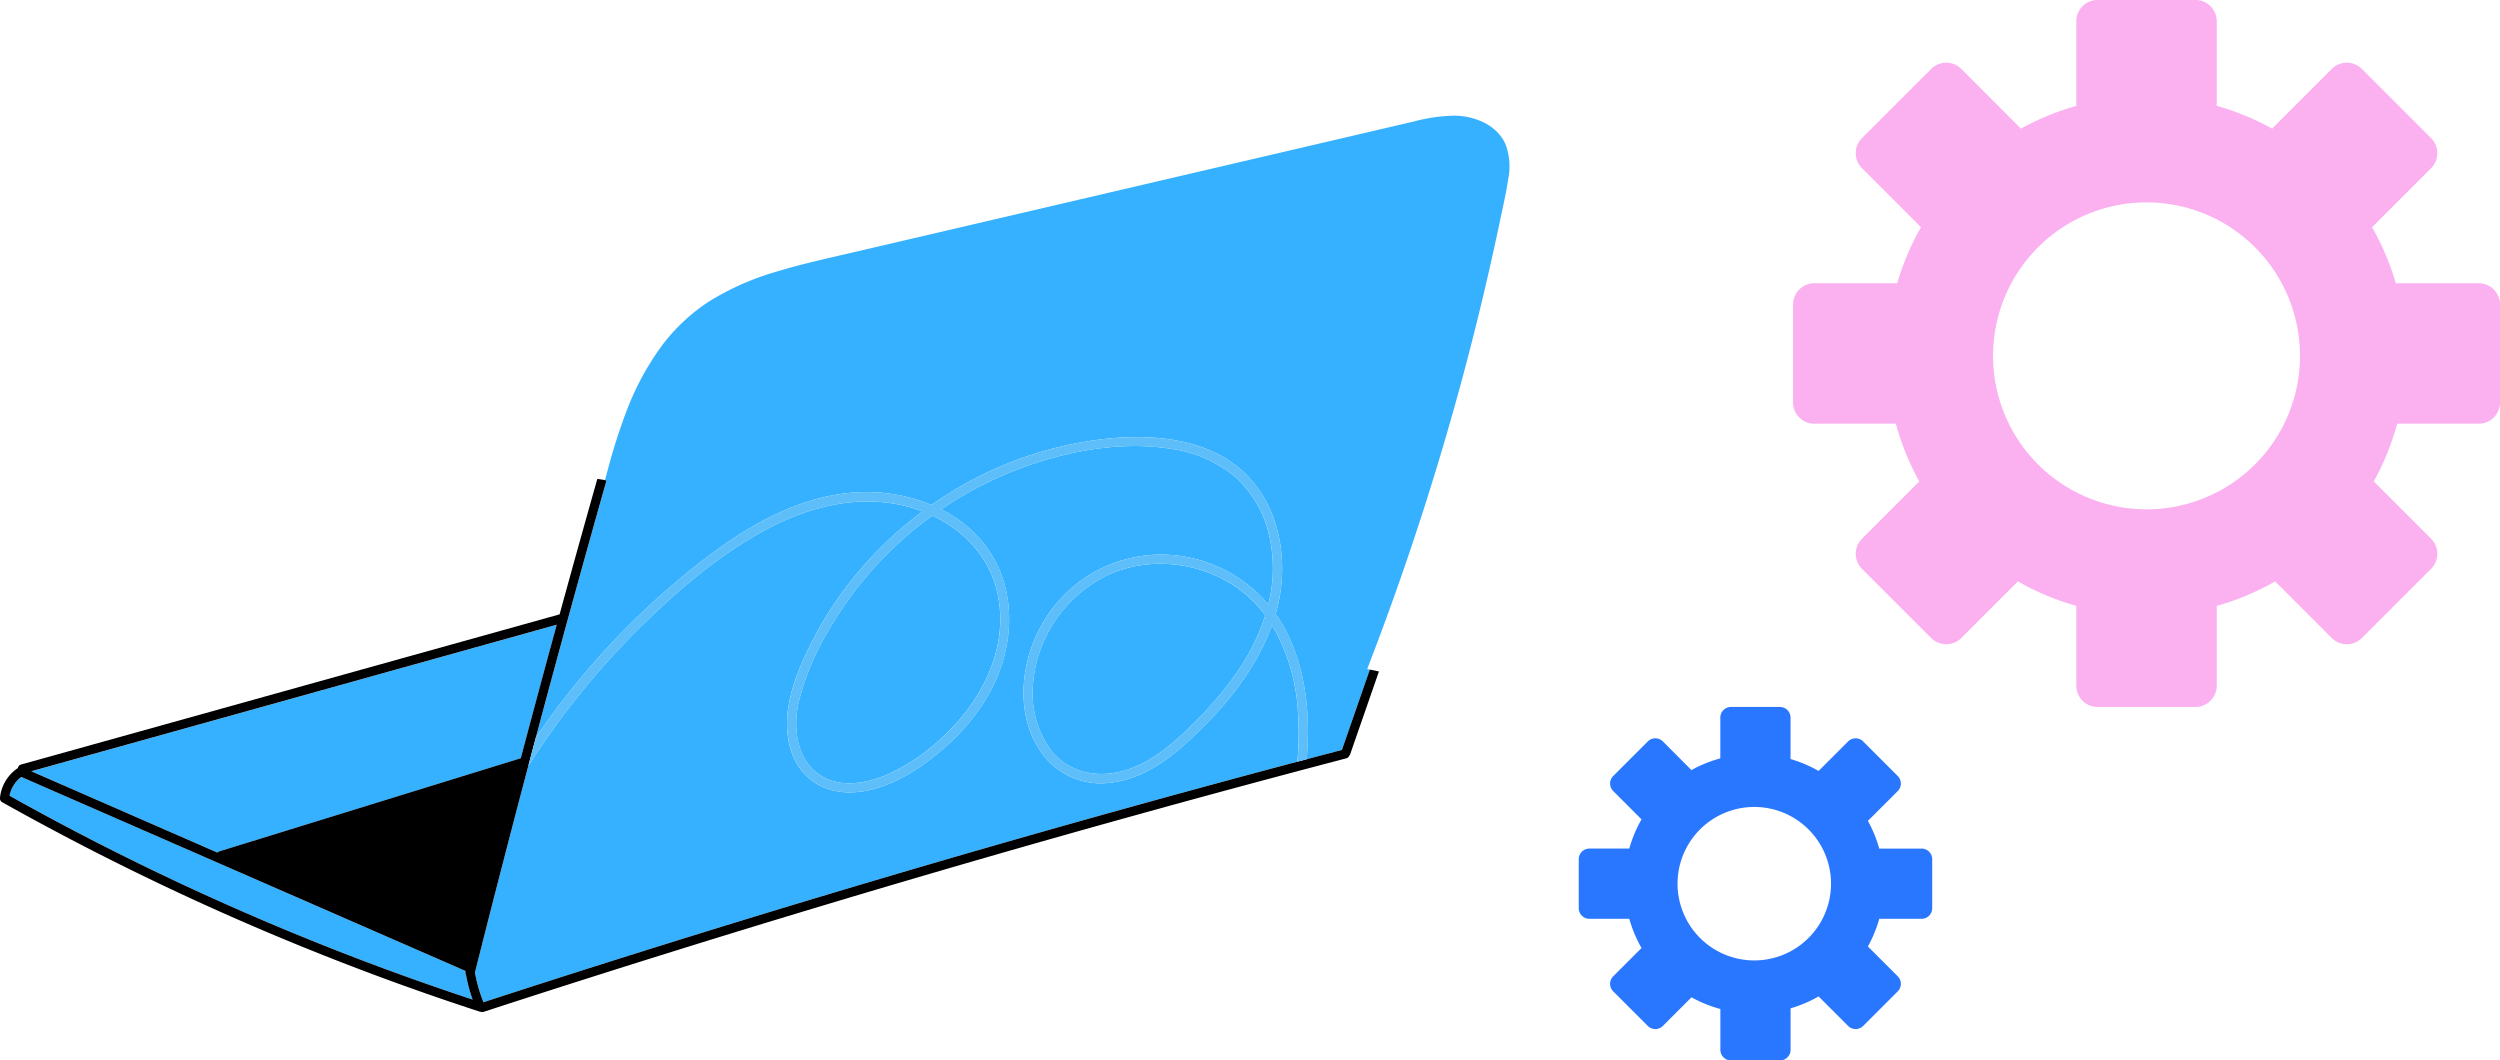<svg xmlns="http://www.w3.org/2000/svg" xmlns:xlink="http://www.w3.org/1999/xlink" width="469.835" height="199.291" viewBox="0 0 469.835 199.291">
  <defs>
    <clipPath id="clip-path">
      <rect id="Rectangle_856" data-name="Rectangle 856" width="132.86" height="132.86" fill="#fbb0f0"/>
    </clipPath>
    <clipPath id="clip-path-2">
      <rect id="Rectangle_856-2" data-name="Rectangle 856" width="66.43" height="66.43" fill="#2977ff"/>
    </clipPath>
  </defs>
  <g id="img" transform="translate(-1012.165 -4347.833)">
    <g id="Group_1813" data-name="Group 1813" transform="translate(1012.165 4369.562)">
      <path id="Path_5964" data-name="Path 5964" d="M722.461,1226.891l17.164,7.5,17.84,7.792a.855.855,0,0,1,.4-.254l12.577-3.886,44.022-13.6q3.33-12.558,6.757-25.089l-21.147,5.9-77.611,21.643" transform="translate(-716.584 -1103.671)" fill="#35b1ff"/>
      <path id="Path_5965" data-name="Path 5965" d="M790.5,1359.8c-.012-.077-.025-.153-.037-.23l-17.974-7.851-65.482-28.6a5.748,5.748,0,0,0-2.211,3.534q9.159,5.127,18.524,9.872a497.308,497.308,0,0,0,68.511,28.442,28.663,28.663,0,0,1-1.234-4.593.8.8,0,0,1-.1-.574" transform="translate(-703.003 -1198.841)" fill="#35b1ff"/>
      <path id="Path_5967" data-name="Path 5967" d="M1575.477,1154.371c-7.084-5.031-16.946-6.157-24.817-2.3a25,25,0,0,0-13.717,20.525,18.267,18.267,0,0,0,3.33,12.106c2.955,3.858,7.743,5.214,12.422,4.285,5.093-1.011,9.289-4.292,12.967-7.789a70.744,70.744,0,0,0,9.513-10.851,40.792,40.792,0,0,0,5.449-10.9,23.057,23.057,0,0,0-5.146-5.069" transform="translate(-1342.829 -1065.542)" fill="#35b1ff"/>
      <path id="Path_5968" data-name="Path 5968" d="M1134.72,894.993q-.97,3.606-1.931,7.214a145.313,145.313,0,0,1,32.9-34.49c8.189-6.1,17.839-11.341,28.275-11.658a31.894,31.894,0,0,1,13.193,2.405,70.008,70.008,0,0,1,32.956-12.453c9.249-.936,19.955.068,26.682,7.243,6.2,6.612,7.513,16.694,5.174,25.2-.045.163-.094.325-.141.487.378.537.741,1.088,1.081,1.658,4.551,7.612,5.509,16.934,4.749,25.654q3.315-.879,6.632-1.751l5.246-15.1-.5-.1a542.217,542.217,0,0,0,17.551-53.435q4.185-15.4,7.456-31.031c.525-2.51,1.11-5.026,1.488-7.564a12.083,12.083,0,0,0-.422-6.406c-1.554-3.775-5.755-5.485-9.6-5.565a31.229,31.229,0,0,0-7.638,1.086q-4.044.935-8.083,1.886l-16.2,3.781-32.621,7.613-32.62,7.614-16.2,3.78c-4.735,1.105-9.5,2.143-14.151,3.569a50.454,50.454,0,0,0-12.6,5.562,34.865,34.865,0,0,0-9.146,8.651,51.9,51.9,0,0,0-6.589,12.451,111.486,111.486,0,0,0-3.382,10.693q-.244.9-.479,1.81l.261.118q-5.8,20.5-11.341,41.079" transform="translate(-1032.094 -785.296)" fill="#35b1ff"/>
      <path id="Path_5969" data-name="Path 5969" d="M1350.282,1132.873A47.822,47.822,0,0,0,1345,1145.9c-.988,4.659-.347,10.4,3.873,13.339,3.752,2.615,8.666,1.78,12.629.131a37.583,37.583,0,0,0,11.39-7.9c6.888-6.677,11.577-16.23,9.581-25.989-1.41-6.9-6.2-12.006-12.291-14.872a69.121,69.121,0,0,0-19.9,22.264" transform="translate(-1194.956 -1035.435)" fill="#35b1ff"/>
      <path id="Path_5970" data-name="Path 5970" d="M1237.943,1103.6a35.871,35.871,0,0,0-4.845-15.924c-3.151,8.792-9.592,16.338-16.458,22.475-3.877,3.465-8.378,6.449-13.647,7.1a13.722,13.722,0,0,1-12.464-4.619c-5.81-7.018-4.979-17.477-.7-25.017a25.737,25.737,0,0,1,22.347-13.2,26.548,26.548,0,0,1,20.227,9.368,27.335,27.335,0,0,0,.143-13.006,21.08,21.08,0,0,0-6.221-10.844,23.947,23.947,0,0,0-12.415-5.418c-8.65-1.363-17.884.2-26.107,2.982a69.74,69.74,0,0,0-16.88,8.431,24.1,24.1,0,0,1,7.962,6.342c6.339,7.889,5.992,19.023,1.394,27.667a39.051,39.051,0,0,1-9.284,11.242c-3.69,3.138-7.843,5.939-12.555,7.254-4.225,1.179-8.906.989-12.36-1.985-3.821-3.289-4.646-8.744-3.868-13.475.8-4.857,3-9.6,5.33-13.9a68.564,68.564,0,0,1,7.73-11.317,71.828,71.828,0,0,1,12.149-11.451,27.749,27.749,0,0,0-3.015-.959c-9.134-2.342-18.479.083-26.6,4.479-8.574,4.639-16.188,11.147-23.125,17.942a148.113,148.113,0,0,0-21.36,26.384q-5.129,19.372-10.021,38.806a28.681,28.681,0,0,0,1.539,5.42.915.915,0,0,1,.048.169q17.509-5.705,35.088-11.189,31.441-9.805,63.1-18.888,27.312-7.836,54.776-15.129a57.444,57.444,0,0,0,.088-9.743" transform="translate(-994.044 -991.919)" fill="#35b1ff"/>
      <path id="Path_5983" data-name="Path 5983" d="M802.2,1106.222l-78.991,22.028L701,1134.442a.787.787,0,0,0-.6.672.86.86,0,0,0-.1.056,7.643,7.643,0,0,0-3.265,5.492.932.932,0,0,0,0,.155c0,.007,0,.013,0,.019s0,.026,0,.038a.769.769,0,0,0,.421.652,500.279,500.279,0,0,0,69.341,32.221q10.094,3.781,20.345,7.121a.894.894,0,0,0,.242.042.784.784,0,0,0,.551.007q31.313-10.208,62.852-19.7t63.287-18.259q13.268-3.664,26.572-7.2l1.762-.467q3.817-1.012,7.636-2.016a.776.776,0,0,0,.556-.479.91.91,0,0,0,.191-.323l5.393-15.52-1.709-.353-5.246,15.1q-3.317.87-6.631,1.751l-1.756.465q-27.461,7.3-54.776,15.129-31.658,9.082-63.1,18.888-17.58,5.482-35.088,11.19a.929.929,0,0,0-.048-.169,28.7,28.7,0,0,1-1.539-5.42q4.893-19.434,10.021-38.806.7-2.662,1.414-5.322.961-3.608,1.931-7.214Q805.2,1101.61,811,1081.108l-.261-.118c-.479-.09-.961-.162-1.445-.222q-1.686,5.955-3.35,11.916-1.887,6.765-3.744,13.538m-84.849,43.956q-9.366-4.739-18.524-9.872a5.748,5.748,0,0,1,2.21-3.534l65.482,28.6,17.974,7.851c.012.077.024.153.037.23a.8.8,0,0,0,.1.574,28.668,28.668,0,0,0,1.234,4.592,497.323,497.323,0,0,1-68.512-28.442m77.559-16.919-44.022,13.6-12.577,3.886a.851.851,0,0,0-.4.254l-17.84-7.792-17.164-7.5,77.611-21.643,21.147-5.9q-3.429,12.531-6.757,25.089" transform="translate(-697.036 -1012.49)"/>
      <path id="Path_6007" data-name="Path 6007" d="M1268.207,1081.645c-.34-.569-.7-1.121-1.082-1.658.047-.162.1-.324.141-.487,2.339-8.506,1.026-18.588-5.173-25.2-6.727-7.175-17.432-8.179-26.682-7.243a70.016,70.016,0,0,0-32.956,12.453,31.9,31.9,0,0,0-13.193-2.405c-10.437.317-20.086,5.559-28.275,11.658a145.321,145.321,0,0,0-32.9,34.489q-.709,2.661-1.414,5.322a148.131,148.131,0,0,1,21.36-26.384c6.938-6.794,14.551-13.3,23.126-17.942,8.124-4.4,17.468-6.82,26.6-4.479a27.833,27.833,0,0,1,3.016.958,71.855,71.855,0,0,0-12.149,11.451,68.566,68.566,0,0,0-7.73,11.317c-2.334,4.3-4.531,9.042-5.33,13.9-.778,4.731.046,10.186,3.867,13.476,3.455,2.974,8.136,3.164,12.36,1.985,4.712-1.315,8.865-4.116,12.555-7.254a39.051,39.051,0,0,0,9.284-11.242c4.6-8.643,4.945-19.778-1.394-27.667a24.1,24.1,0,0,0-7.962-6.342,69.749,69.749,0,0,1,16.88-8.431c8.223-2.781,17.457-4.344,26.107-2.982a23.943,23.943,0,0,1,12.414,5.418,21.078,21.078,0,0,1,6.221,10.844,27.336,27.336,0,0,1-.143,13.006,26.548,26.548,0,0,0-20.227-9.368,25.736,25.736,0,0,0-22.347,13.2c-4.283,7.539-5.115,18,.7,25.016a13.721,13.721,0,0,0,12.464,4.619c5.269-.654,9.77-3.638,13.647-7.1,6.867-6.137,13.308-13.683,16.458-22.475a35.864,35.864,0,0,1,4.845,15.924,57.457,57.457,0,0,1-.088,9.743l1.756-.465c.76-8.72-.2-18.042-4.749-25.654m-53.3-5.256c2,9.759-2.693,19.312-9.581,25.989a37.588,37.588,0,0,1-11.389,7.9c-3.963,1.649-8.877,2.484-12.629-.131-4.221-2.941-4.861-8.679-3.873-13.339a47.823,47.823,0,0,1,5.281-13.029,69.126,69.126,0,0,1,19.9-22.264c6.09,2.867,10.88,7.975,12.29,14.873m44.83,14.754a70.733,70.733,0,0,1-9.513,10.851c-3.677,3.5-7.874,6.778-12.967,7.79-4.679.929-9.467-.427-12.422-4.285a18.266,18.266,0,0,1-3.33-12.106,25,25,0,0,1,13.718-20.525c7.87-3.854,17.733-2.728,24.817,2.3a23.059,23.059,0,0,1,5.147,5.069,40.791,40.791,0,0,1-5.449,10.9" transform="translate(-1027.388 -986.343)" fill="#5dbefa"/>
    </g>
    <g id="Group_1498" data-name="Group 1498" transform="translate(1349.14 4347.833)">
      <g id="Group_1497" data-name="Group 1497" clip-path="url(#clip-path)">
        <path id="Path_6324" data-name="Path 6324" d="M128.862,53.235h-15.4c-.062,0-.121.007-.182.009a48.49,48.49,0,0,0-4.475-10.551c.072-.062.144-.122.212-.19l10.886-10.886a4,4,0,0,0,0-5.656L106.9,12.954a4,4,0,0,0-5.656,0L90.359,23.84a4.044,4.044,0,0,0-.305.345,48.482,48.482,0,0,0-10.461-4.3,4.016,4.016,0,0,0,.034-.5V4a4,4,0,0,0-4-4H57.234a4,4,0,0,0-4,4V19.394a4.016,4.016,0,0,0,.034.5,48.489,48.489,0,0,0-10.461,4.3,4.044,4.044,0,0,0-.306-.345L31.616,12.954a4,4,0,0,0-5.655,0L12.954,25.96a4,4,0,0,0,0,5.656L23.84,42.5c.068.068.139.128.211.19a48.507,48.507,0,0,0-4.475,10.551c-.06,0-.121-.009-.182-.009H4a4,4,0,0,0-4,4V75.628a4,4,0,0,0,4,4H19.329a48.474,48.474,0,0,0,4.393,10.85L12.954,101.245a4,4,0,0,0,0,5.656L25.96,119.907a4,4,0,0,0,5.656,0l10.641-10.641a48.487,48.487,0,0,0,10.977,4.594v15a4,4,0,0,0,4,4H75.627a4,4,0,0,0,4-4v-15A48.508,48.508,0,0,0,90.6,109.266l10.641,10.641a4,4,0,0,0,5.656,0L119.907,106.9a4,4,0,0,0,0-5.656L109.139,90.477a48.476,48.476,0,0,0,4.393-10.85h15.33a4,4,0,0,0,4-4V57.233a4,4,0,0,0-4-4M66.431,95.721A28.843,28.843,0,1,1,95.273,66.879,28.843,28.843,0,0,1,66.431,95.721" transform="translate(0 -0.001)" fill="#fbb0f0"/>
      </g>
    </g>
    <g id="Group_1814" data-name="Group 1814" transform="translate(1308.863 4480.693)">
      <g id="Group_1497-2" data-name="Group 1497" clip-path="url(#clip-path-2)">
        <path id="Path_6324-2" data-name="Path 6324" d="M64.431,26.617h-7.7c-.031,0-.061,0-.091,0A24.246,24.246,0,0,0,54.4,21.346c.036-.031.072-.061.106-.1l5.443-5.443a2,2,0,0,0,0-2.828l-6.5-6.5a2,2,0,0,0-2.828,0L45.18,11.92a2.021,2.021,0,0,0-.153.172A24.241,24.241,0,0,0,39.8,9.944a2.007,2.007,0,0,0,.017-.248V2a2,2,0,0,0-2-2h-9.2a2,2,0,0,0-2,2V9.7a2.008,2.008,0,0,0,.017.248A24.245,24.245,0,0,0,21.4,12.092a2.023,2.023,0,0,0-.153-.172L15.808,6.477a2,2,0,0,0-2.828,0l-6.5,6.5a2,2,0,0,0,0,2.828l5.443,5.443c.034.034.07.064.105.1a24.254,24.254,0,0,0-2.237,5.275c-.03,0-.06,0-.091,0H2a2,2,0,0,0-2,2v9.2a2,2,0,0,0,2,2H9.664a24.237,24.237,0,0,0,2.2,5.425L6.477,50.622a2,2,0,0,0,0,2.828l6.5,6.5a2,2,0,0,0,2.828,0l5.321-5.321a24.243,24.243,0,0,0,5.488,2.3v7.5a2,2,0,0,0,2,2h9.2a2,2,0,0,0,2-2v-7.5a24.254,24.254,0,0,0,5.489-2.3l5.32,5.321a2,2,0,0,0,2.828,0l6.5-6.5a2,2,0,0,0,0-2.828l-5.384-5.384a24.238,24.238,0,0,0,2.2-5.425h7.665a2,2,0,0,0,2-2v-9.2a2,2,0,0,0-2-2M33.215,47.86A14.421,14.421,0,1,1,47.637,33.439,14.421,14.421,0,0,1,33.215,47.86" transform="translate(66.43 0) rotate(90)" fill="#2977ff"/>
      </g>
    </g>
  </g>
</svg>
